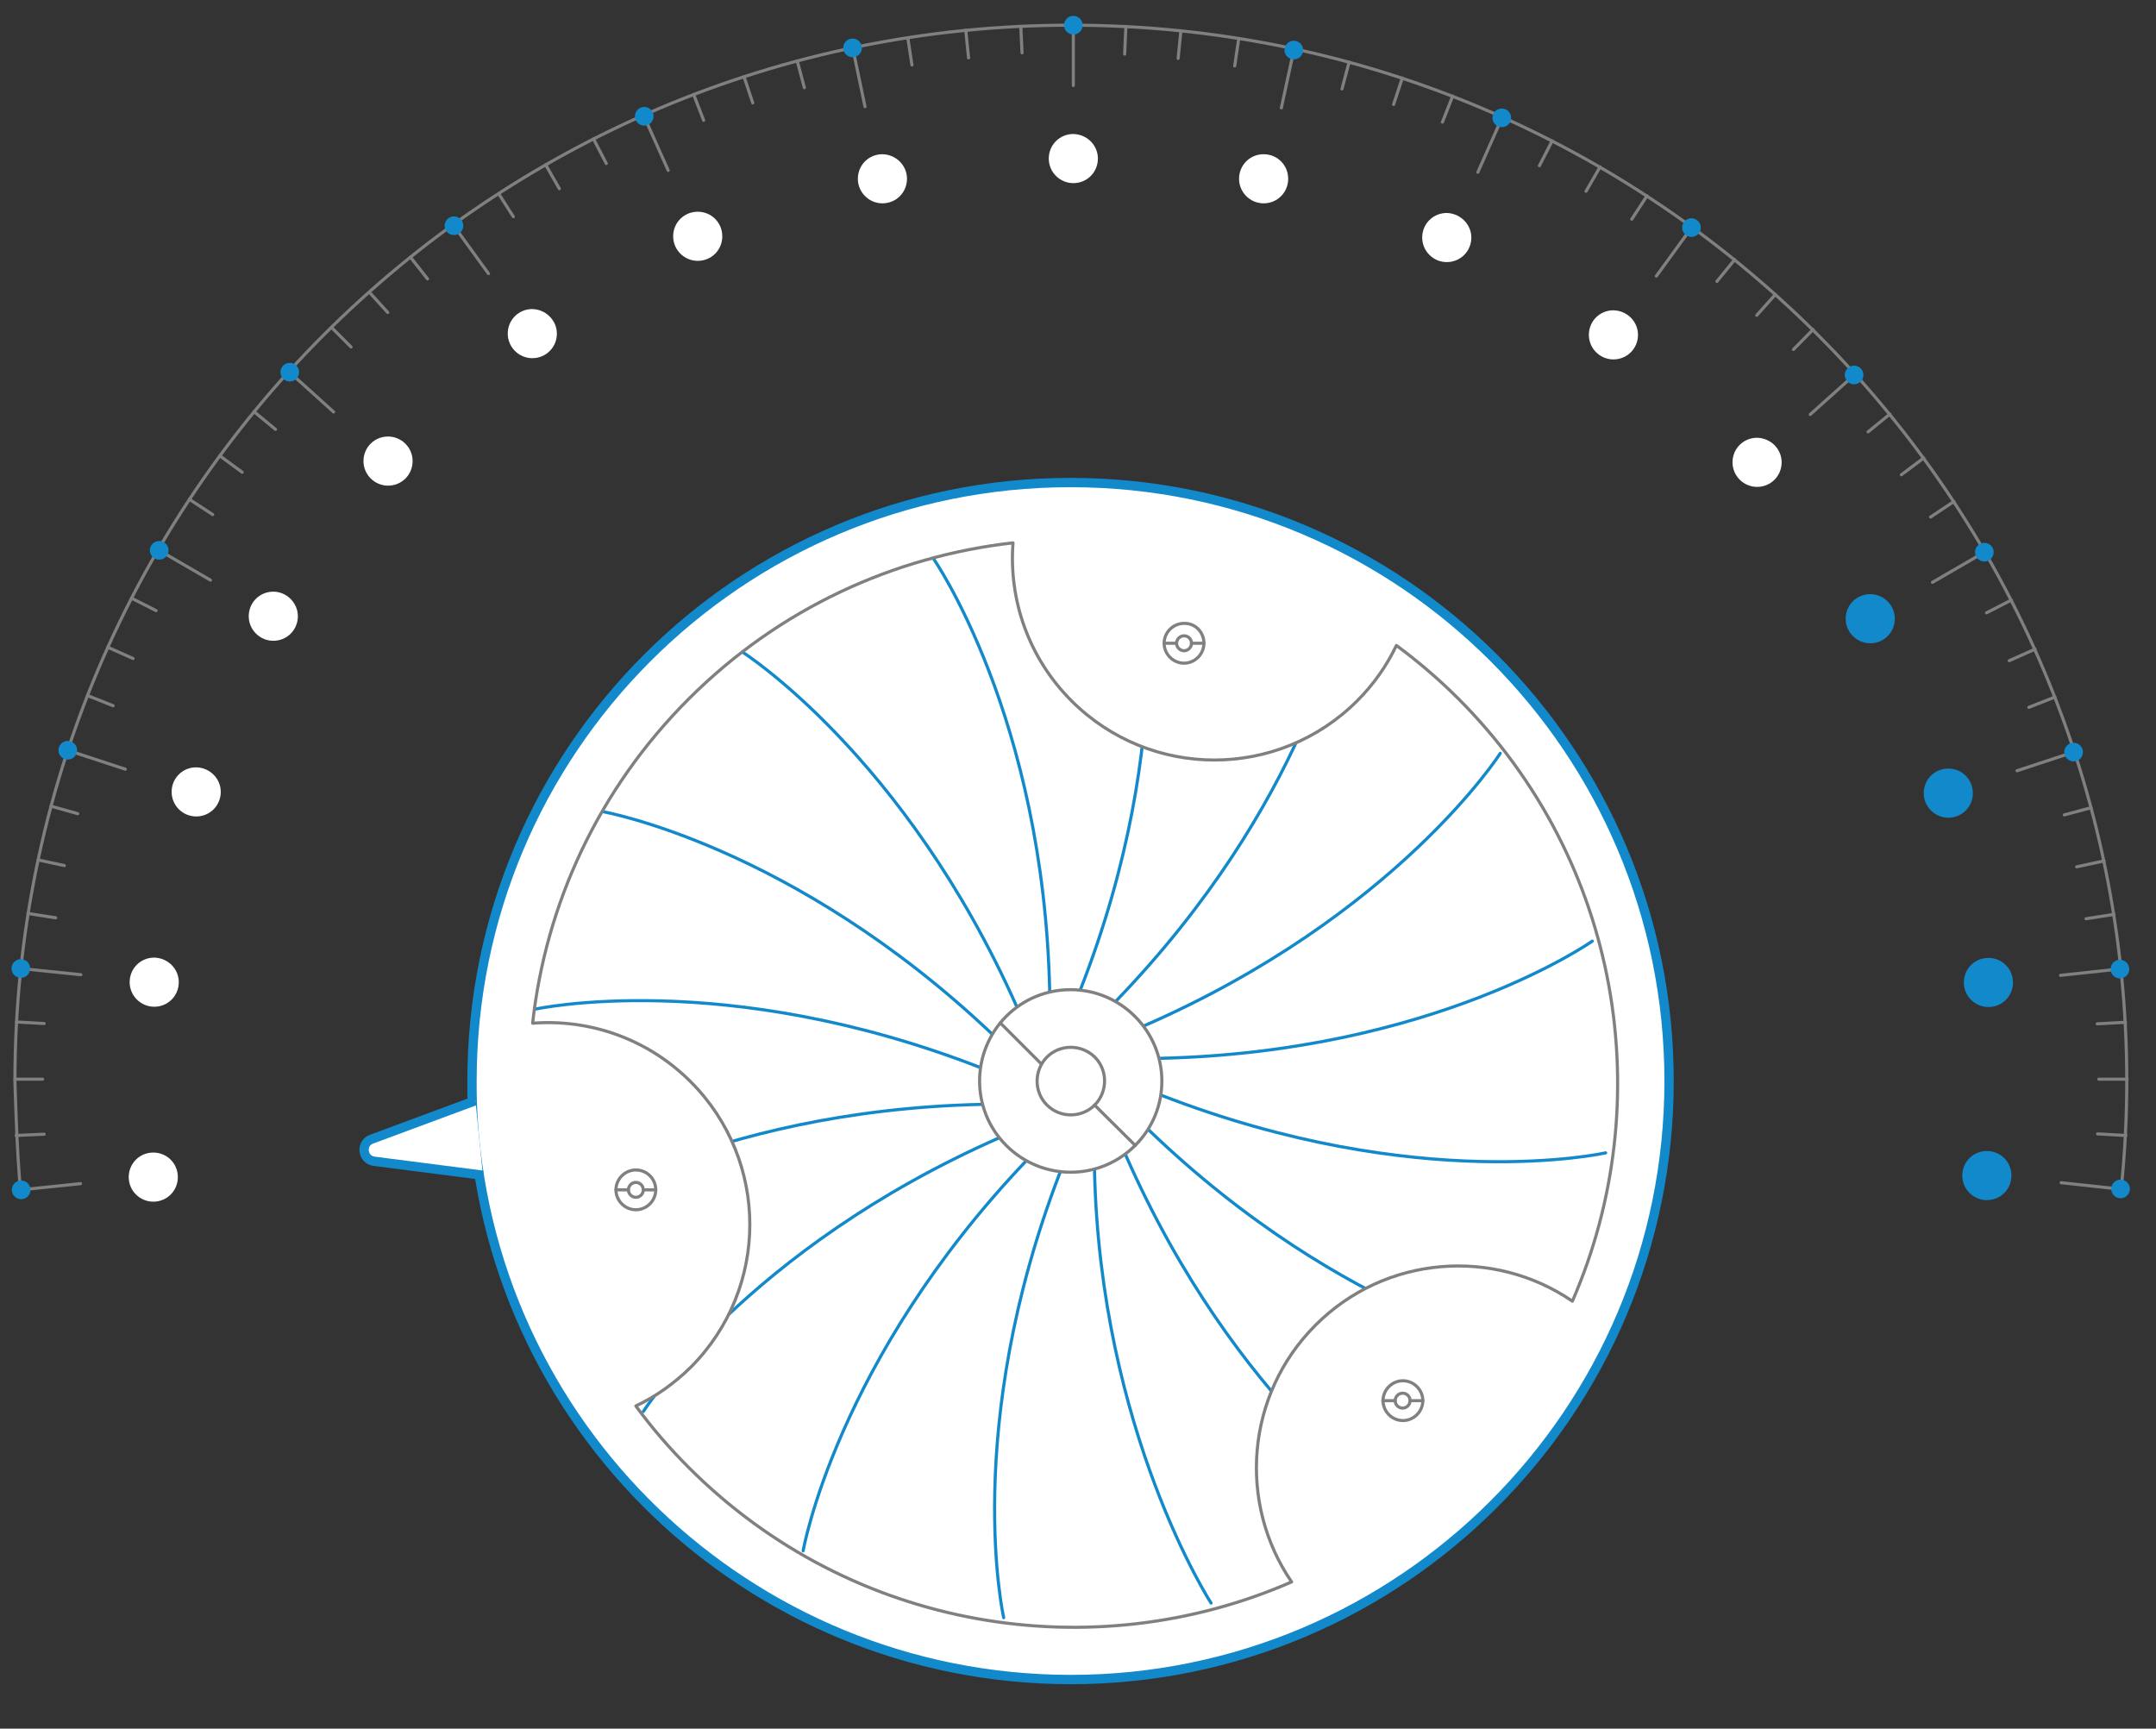 <?xml version="1.0" encoding="utf-8"?>
<!-- Generator: Adobe Illustrator 22.0.0, SVG Export Plug-In . SVG Version: 6.00 Build 0)  -->
<svg version="1.1" id="Layer_1" xmlns="http://www.w3.org/2000/svg" xmlns:xlink="http://www.w3.org/1999/xlink" x="0px" y="0px"
	 viewBox="0 0 693.4 556" style="enable-background:new 0 0 693.4 556;" xml:space="preserve">
<rect x="0" y="0" width="693.4" height="556" fill="#333333" stroke="none"/>
<style type="text/css">
	.perf0{fill:#FFFFFF;}
	.perf1{fill:none;stroke:#1289ca;stroke-linecap:round;stroke-linejoin:round;stroke-miterlimit:10;}
	.perf2{fill:none;stroke:#808080;stroke-linecap:round;stroke-linejoin:round;stroke-miterlimit:10;}
	.perf3{fill:#1289ca;}
	.perf4{fill:#FFFFFF;stroke:#808080;stroke-linecap:round;stroke-linejoin:round;stroke-miterlimit:10;}
	.perf5{fill:none;stroke:#1289ca;stroke-width:3;stroke-linecap:round;stroke-linejoin:round;stroke-miterlimit:10;}
	.perf6{fill:#FFFFFF;stroke:#1289ca;stroke-width:3;stroke-linejoin:round;stroke-miterlimit:10;}
</style>
<circle class="perf0" cx="344.4" cy="347.6" r="184.2"/>
<g>
	<path class="perf0" d="M57.2,378.6c0,4.4-3.5,7.9-7.9,7.9c-4.3,0-7.9-3.5-7.9-7.9s3.5-7.9,7.9-7.9S57.2,374.2,57.2,378.6z"/>
</g>
<g>
	<path class="perf0" d="M57.5,315.9c0,4.4-3.5,7.9-7.9,7.9c-4.3,0-7.9-3.5-7.9-7.9s3.5-7.9,7.9-7.9C54,308.1,57.5,311.6,57.5,315.9z"
		/>
	
		<animate  accumulate="none" additive="replace" attributeName="stroke" calcMode="linear" dur="1s" fill="freeze" restart="always" stroke="#808080" values="#808080;#ee5486;#ee5486;#808080">
		</animate>
</g>
<g>
	<path class="perf0" d="M71,254.7c0,4.4-3.5,7.9-7.9,7.9c-4.3,0-7.9-3.5-7.9-7.9s3.5-7.9,7.9-7.9C67.5,246.9,71,250.4,71,254.7z"/>
	
		<animate  accumulate="none" additive="replace" attributeName="stroke" calcMode="linear" dur="1s" fill="freeze" restart="always" stroke="#808080" values="#808080;#ee5486;#ee5486;#808080">
		</animate>
</g>
<g>
	<path class="perf0" d="M95.8,198.2c0,4.4-3.5,7.9-7.9,7.9c-4.3,0-7.9-3.5-7.9-7.9s3.5-7.9,7.9-7.9C92.2,190.3,95.8,193.9,95.8,198.2z
		"/>
	
		<animate  accumulate="none" additive="replace" attributeName="stroke" calcMode="linear" dur="1s" fill="freeze" restart="always" stroke="#808080" values="#808080;#ee5486;#ee5486;#808080">
		</animate>
</g>
<g>
	<path class="perf0" d="M132.7,148.3c0,4.4-3.5,7.9-7.9,7.9c-4.3,0-7.9-3.5-7.9-7.9s3.5-7.9,7.9-7.9
		C129.1,140.4,132.7,143.9,132.7,148.3z"/>
	
		<animate  accumulate="none" additive="replace" attributeName="stroke" calcMode="linear" dur="2s" fill="freeze" restart="always" stroke="#808080" values="#808080;#ee5486;#ee5486;#808080">
		</animate>
</g>
<g>
	<path class="perf0" d="M179.1,107.3c0,4.4-3.5,7.9-7.9,7.9c-4.3,0-7.9-3.5-7.9-7.9s3.5-7.9,7.9-7.9C175.5,99.5,179.1,103,179.1,107.3
		z"/>
	
		<animate  accumulate="none" additive="replace" attributeName="stroke" calcMode="linear" dur="2s" fill="freeze" restart="always" stroke="#808080" values="#808080;#ee5486;#ee5486;#808080">
		</animate>
</g>
<g>
	<path class="perf0" d="M232.3,76c0,4.4-3.5,7.9-7.9,7.9c-4.3,0-7.9-3.5-7.9-7.9s3.5-7.9,7.9-7.9S232.3,71.6,232.3,76z"/>
	
		<animate  accumulate="none" additive="replace" attributeName="stroke" calcMode="linear" dur="2s" fill="freeze" restart="always" stroke="#808080" values="#808080;#ee5486;#ee5486;#808080">
		</animate>
</g>
<g>
	<path class="perf0" d="M291.7,57.5c0,4.4-3.5,7.9-7.9,7.9c-4.3,0-7.9-3.5-7.9-7.9s3.5-7.9,7.9-7.9C288.2,49.7,291.7,53.2,291.7,57.5z
		"/>
	
		<animate  accumulate="none" additive="replace" attributeName="stroke" calcMode="linear" dur="2s" fill="freeze" restart="always" stroke="#808080" values="#808080;#ee5486;#ee5486;#808080">
		</animate>
</g>
<g>
	<path class="perf0" d="M353.1,51c0,4.4-3.5,7.9-7.9,7.9c-4.3,0-7.9-3.5-7.9-7.9s3.5-7.9,7.9-7.9C349.6,43.2,353.1,46.7,353.1,51z"/>
	
		<animate  accumulate="none" additive="replace" attributeName="stroke" calcMode="linear" dur="3s" fill="freeze" restart="always" stroke="#808080" values="#808080;#ee5486;#ee5486;#808080">
		</animate>
</g>
<g>
	<path class="perf0" d="M414.3,57.5c0,4.4-3.5,7.9-7.9,7.9c-4.3,0-7.9-3.5-7.9-7.9s3.5-7.9,7.9-7.9S414.3,53.1,414.3,57.5z"/>
	
		<animate  accumulate="none" additive="replace" attributeName="stroke" calcMode="linear" dur="3s" fill="freeze" restart="always" stroke="#808080" values="#808080;#ee5486;#ee5486;#808080">
		</animate>
</g>
<g>
	<path class="perf0" d="M473.2,76.4c0,4.4-3.5,7.9-7.9,7.9c-4.3,0-7.9-3.5-7.9-7.9s3.5-7.9,7.9-7.9C469.6,68.6,473.2,72.1,473.2,76.4z
		"/>
	
		<animate  accumulate="none" additive="replace" attributeName="stroke" calcMode="linear" dur="3s" fill="freeze" restart="always" stroke="#808080" values="#808080;#ee5486;#ee5486;#808080">
		</animate>
</g>
<g>
	<path class="perf0" d="M526.8,107.7c0,4.4-3.5,7.9-7.9,7.9c-4.3,0-7.9-3.5-7.9-7.9s3.5-7.9,7.9-7.9
		C523.3,99.9,526.8,103.4,526.8,107.7z"/>
	
		<animate  accumulate="none" additive="replace" attributeName="stroke" calcMode="linear" dur="3s" fill="freeze" restart="always" stroke="#808080" values="#808080;#ee5486;#ee5486;#808080">
		</animate>
</g>
<g>
	<path class="perf0" d="M573,148.7c0,4.4-3.5,7.9-7.9,7.9c-4.3,0-7.9-3.5-7.9-7.9s3.5-7.9,7.9-7.9C569.5,140.9,573,144.4,573,148.7z"
		/>
	
		<animate  accumulate="none" additive="replace" attributeName="stroke" calcMode="linear" dur="3s" fill="freeze" restart="always" stroke="#808080" values="#808080;#ee5486;#ee5486;#808080">
		</animate>
</g>
<g>
	<path id="svg-ico" class="perf3" d="M609.4,199c0,4.4-3.5,7.9-7.9,7.9c-4.3,0-7.9-3.5-7.9-7.9s3.5-7.9,7.9-7.9C605.8,191.1,609.4,194.6,609.4,199z
		"/>
</g>
<g>
	<path id="svg-ico" class="perf3" d="M634.5,255.1c0,4.4-3.5,7.9-7.9,7.9c-4.3,0-7.9-3.5-7.9-7.9s3.5-7.9,7.9-7.9
		C631,247.2,634.5,250.7,634.5,255.1z"/>
</g>
<g>
	<path id="svg-ico" class="perf3" d="M647.4,316c0,4.4-3.5,7.9-7.9,7.9c-4.3,0-7.9-3.5-7.9-7.9s3.5-7.9,7.9-7.9S647.4,311.6,647.4,316z"/>
</g>
<g>
	<path id="svg-ico" class="perf3" d="M646.9,378.1c0,4.4-3.5,7.9-7.9,7.9c-4.3,0-7.9-3.5-7.9-7.9s3.5-7.9,7.9-7.9S646.9,373.7,646.9,378.1z"/>
</g>
<g>
	<path id="svg-concept" class="perf1" d="M300.1,179.5c0,0,35.6,50.9,37.5,139.6"/>
	<path id="svg-concept" class="perf1" d="M238.6,209.6c0,0,52.5,33.2,88.5,114.4"/>
	<path id="svg-concept" class="perf1" d="M193.6,261c0,0,61.2,10.6,125.6,71.7"/>
	<path id="svg-concept" class="perf1" d="M172,324.6c0,0,60.6-13.4,143.4,18.8"/>
	<path id="svg-concept" class="perf1" d="M176.4,392.6c0,0,50.9-35.5,139.6-37.4"/>
	<path id="svg-concept" class="perf1" d="M206.9,454c0,0,33.3-52.3,114.6-88.1"/>
	<path id="svg-concept" class="perf1" d="M494,435.5c0,0-60.9-10.7-124.8-72.3"/>
	<path id="svg-concept" class="perf1" d="M516.4,370.8c0,0-60.3,13.6-143.1-18.6"/>
	<path id="svg-concept" class="perf1" d="M512.1,302.7c0,0-50.6,35.7-139.3,37.7"/>
	<path id="svg-concept" class="perf1" d="M482.5,242.3c0,0-33.3,52.2-114.7,87.7"/>
	<path id="svg-concept" class="perf1" d="M431.5,197.2c0,0-11,61-72.7,124.9"/>
	<path id="svg-concept" class="perf1" d="M366.6,175.2c0,0,13.2,60.7-19.2,143.3"/>
	<path id="svg-concept" class="perf1" d="M258.3,498.8c0,0,10.6-61.2,71.8-125.5"/>
	<path id="svg-concept" class="perf1" d="M322.8,520.3c0,0-13.7-60.6,18.2-143.4"/>
	<path id="svg-concept" class="perf1" d="M389.5,515.6c0,0-35.7-55.1-37.5-139.6"/>
	<path id="svg-concept" class="perf1" d="M449.9,485.9c0,0-52.3-33.4-88-114.7"/>
	
		<animateTransform  accumulate="none" additive="replace" attributeName="transform" begin="0s" calcMode="linear" dur="2s" fill="remove" from="0 343 350" repeatCount="indefinite" restart="always" to="360 347 345" type="rotate">
		</animateTransform>
</g>
<g>
	<line class="perf2" x1="345.2" y1="8.1" x2="345.2" y2="27.5"/>
	<line class="perf2" x1="6.6" y1="311.5" x2="26" y2="313.5"/>
	<line class="perf2" x1="6.6" y1="382.7" x2="25.9" y2="380.7"/>
	<line class="perf2" x1="21.7" y1="241.3" x2="40.3" y2="247.4"/>
	<line class="perf2" x1="51" y1="176.9" x2="67.7" y2="186.6"/>
	<line class="perf2" x1="93" y1="119.6" x2="107.3" y2="132.5"/>
	<line class="perf2" x1="145.8" y1="72.4" x2="157.1" y2="88"/>
	<line class="perf2" x1="207" y1="37.1" x2="214.9" y2="54.8"/>
	<line class="perf2" x1="274.2" y1="15.2" x2="278.2" y2="34.3"/>
	<path class="perf2" d="M6.6,382.7c-1.2-11.5-1.8-35-1.8-35C4.8,160.1,156.9,8.1,344.4,8.1S684,160.2,684,347.7
		c0,11.7-0.6,23.3-1.8,34.7"/>
	<line class="perf2" x1="5.2" y1="365.2" x2="14.2" y2="364.8"/>
	<line class="perf2" x1="4.8" y1="347.1" x2="13.7" y2="347.1"/>
	<line class="perf2" x1="5.3" y1="328.7" x2="14.2" y2="329.2"/>
	<line class="perf2" x1="9" y1="293.8" x2="17.9" y2="295.2"/>
	<line class="perf2" x1="12.3" y1="276.6" x2="20.7" y2="278.4"/>
	<line class="perf2" x1="16.4" y1="259.3" x2="25" y2="261.7"/>
	<line class="perf2" x1="28.1" y1="223.7" x2="36.4" y2="227"/>
	<line class="perf2" x1="34.7" y1="208.2" x2="42.8" y2="211.8"/>
	<line class="perf2" x1="42.3" y1="192.4" x2="50.2" y2="196.4"/>
	<line class="perf2" x1="60.9" y1="160.6" x2="68.4" y2="165.5"/>
	<line class="perf2" x1="70.7" y1="146.6" x2="77.9" y2="151.9"/>
	<line class="perf2" x1="81.7" y1="132.4" x2="88.6" y2="138.1"/>
	<line class="perf2" x1="106.6" y1="105.3" x2="112.9" y2="111.6"/>
	<line class="perf2" x1="118.9" y1="94.1" x2="124.7" y2="100.5"/>
	<line class="perf2" x1="132" y1="82.7" x2="137.5" y2="89.7"/>
	<line class="perf2" x1="160.5" y1="62.5" x2="165.1" y2="69.7"/>
	<line class="perf2" x1="175.5" y1="53" x2="179.9" y2="60.7"/>
	<line class="perf2" x1="190.9" y1="44.7" x2="195" y2="52.6"/>
	<line class="perf2" x1="223.1" y1="30.4" x2="226.3" y2="38.7"/>
	<line class="perf2" x1="239.3" y1="24.7" x2="242.1" y2="33.1"/>
	<line class="perf2" x1="256.4" y1="19.6" x2="258.7" y2="28.2"/>
	<line class="perf2" x1="292" y1="12.4" x2="293.3" y2="20.9"/>
	<line class="perf2" x1="310.6" y1="9.7" x2="311.5" y2="18.6"/>
	<line class="perf2" x1="328.3" y1="8.5" x2="328.7" y2="17"/>
	<line class="perf2" x1="682.2" y1="311.6" x2="662.7" y2="313.7"/>
	<line class="perf2" x1="682.3" y1="382.5" x2="662.9" y2="380.4"/>
	<line class="perf2" x1="667.2" y1="241.8" x2="648.7" y2="247.9"/>
	<line class="perf2" x1="638.4" y1="177.5" x2="621.5" y2="187.3"/>
	<line class="perf2" x1="596.7" y1="120.3" x2="582.2" y2="133.3"/>
	<line class="perf2" x1="544.2" y1="73" x2="532.7" y2="88.8"/>
	<line class="perf2" x1="483.2" y1="37.6" x2="475.3" y2="55.4"/>
	<line class="perf2" x1="416.2" y1="15.7" x2="412.1" y2="34.7"/>
	<line class="perf2" x1="683.7" y1="365.2" x2="674.6" y2="364.7"/>
	<line class="perf2" x1="684.1" y1="347.1" x2="675" y2="347.1"/>
	<line class="perf2" x1="683.6" y1="328.8" x2="674.5" y2="329.3"/>
	<line class="perf2" x1="679.9" y1="294.1" x2="670.9" y2="295.5"/>
	<line class="perf2" x1="676.7" y1="276.9" x2="667.9" y2="278.8"/>
	<line class="perf2" x1="672.5" y1="259.8" x2="663.9" y2="262.1"/>
	<line class="perf2" x1="660.9" y1="224.2" x2="652.5" y2="227.5"/>
	<line class="perf2" x1="654.5" y1="208.8" x2="646.2" y2="212.5"/>
	<line class="perf2" x1="646.9" y1="193" x2="638.9" y2="197.1"/>
	<line class="perf2" x1="628.4" y1="161.3" x2="620.9" y2="166.3"/>
	<line class="perf2" x1="618.7" y1="147.3" x2="611.5" y2="152.7"/>
	<line class="perf2" x1="607.8" y1="133.2" x2="600.8" y2="138.9"/>
	<line class="perf2" x1="583.1" y1="106" x2="576.8" y2="112.4"/>
	<line class="perf2" x1="571" y1="94.7" x2="565" y2="101.4"/>
	<line class="perf2" x1="557.9" y1="83.5" x2="552.2" y2="90.5"/>
	<line class="perf2" x1="529.7" y1="63" x2="524.8" y2="70.5"/>
	<line class="perf2" x1="514.6" y1="53.7" x2="510.1" y2="61.5"/>
	<line class="perf2" x1="499.2" y1="45.3" x2="495.1" y2="53.3"/>
	<line class="perf2" x1="467.2" y1="30.9" x2="463.9" y2="39.3"/>
	<line class="perf2" x1="451" y1="25.1" x2="448.2" y2="33.6"/>
	<line class="perf2" x1="433.9" y1="20" x2="431.6" y2="28.6"/>
	<line class="perf2" x1="398.4" y1="12.4" x2="397.1" y2="21.2"/>
	<line class="perf2" x1="379.8" y1="9.9" x2="378.9" y2="18.8"/>
	<line class="perf2" x1="362.1" y1="8.5" x2="361.7" y2="17.4"/>
	<circle id="svg-ico" class="perf3" cx="6.8" cy="382.7" r="3"/>
	<circle id="svg-ico" class="perf3" cx="6.7" cy="311.5" r="3"/>
	<circle id="svg-ico" class="perf3" cx="21.8" cy="241.3" r="3"/>
	<circle id="svg-ico" class="perf3" cx="51.2" cy="177" r="3"/>
	<circle id="svg-ico" class="perf3" cx="93.2" cy="119.7" r="3"/>
	<circle id="svg-ico" class="perf3" cx="146" cy="72.6" r="3"/>
	<circle id="svg-ico" class="perf3" cx="207.2" cy="37.4" r="3"/>
	<circle id="svg-ico" class="perf3" cx="274.2" cy="15.4" r="3"/>
	<circle id="svg-ico" class="perf3" cx="345.2" cy="8.1" r="3"/>
	<circle id="svg-ico" class="perf3" cx="416.1" cy="16.1" r="3"/>
	<circle id="svg-ico" class="perf3" cx="483" cy="37.9" r="3"/>
	<circle id="svg-ico" class="perf3" cx="544" cy="73.2" r="3"/>
	<circle id="svg-ico" class="perf3" cx="596.3" cy="120.6" r="3"/>
	<circle id="svg-ico" class="perf3" cx="638.2" cy="177.6" r="3"/>
	<circle id="svg-ico" class="perf3" cx="666.9" cy="241.9" r="3"/>
	<circle id="svg-ico" class="perf3" cx="681.8" cy="311.7" r="3"/>
	<circle id="svg-ico" class="perf3" cx="682" cy="382.4" r="3"/>
	<path class="perf4" d="M284.4,184.4"/>
</g>
<path class="perf4" d="M180.9,288.2"/>
<g>
	<path class="perf4" d="M480.4,483.7c75.2-75.2,75.2-197.1,0-272.2c-75.2-75.2-197.1-75.2-272.2,0s-75.2,197.1,0,272.2
		C283.3,558.9,405.2,558.9,480.4,483.7z M222.1,439.8c25.4-25.4,25.4-66.5,0-91.9c-13.9-13.9-32.6-20.2-50.8-18.8
		c4.2-38.1,21-75.1,50.2-104.3s66.2-45.9,104.3-50.2c-1.4,18.2,4.9,36.9,18.8,50.8c25.4,25.4,66.5,25.4,91.9,0
		c5.3-5.3,9.5-11.3,12.6-17.8c6.9,5.1,13.6,10.8,19.9,17.1c52.4,52.4,64.6,129.8,36.7,193.8c-25.3-17.3-60.1-14.8-82.6,7.7
		s-25,57.3-7.7,82.6c-64,28-141.4,15.7-193.8-36.7c-6.3-6.3-12-12.9-17.1-19.9C210.7,449.3,216.7,445.1,222.1,439.8z"/>
	<path class="perf4" d="M457.6,450.5c0,3.5-2.9,6.4-6.4,6.4s-6.4-2.9-6.4-6.4s2.9-6.4,6.4-6.4S457.6,447,457.6,450.5z"/>
	<path class="perf4" d="M453.5,450.5c0,1.3-1.1,2.4-2.4,2.4s-2.4-1.1-2.4-2.4s1.1-2.4,2.4-2.4C452.5,448.1,453.5,449.2,453.5,450.5z"
		/>
	<line class="perf2" x1="457.6" y1="450.5" x2="453.5" y2="450.5"/>
	<line class="perf2" x1="448.7" y1="450.5" x2="444.7" y2="450.5"/>
	<path class="perf4" d="M387.2,206.9c0,3.5-2.9,6.4-6.4,6.4s-6.4-2.9-6.4-6.4s2.9-6.4,6.4-6.4C384.4,200.4,387.2,203.3,387.2,206.9z"
		/>
	<path class="perf4" d="M383.2,206.9c0,1.3-1.1,2.4-2.4,2.4s-2.4-1.1-2.4-2.4c0-1.3,1.1-2.4,2.4-2.4S383.2,205.5,383.2,206.9z"/>
	<line class="perf2" x1="387.2" y1="206.9" x2="383.2" y2="206.9"/>
	<line class="perf2" x1="378.4" y1="206.9" x2="374.4" y2="206.9"/>
	<path class="perf4" d="M210.9,382.7c0,3.5-2.9,6.4-6.4,6.4s-6.4-2.9-6.4-6.4s2.9-6.4,6.4-6.4C208.1,376.3,210.9,379.2,210.9,382.7z"
		/>
	<path class="perf4" d="M206.9,382.7c0,1.3-1.1,2.4-2.4,2.4c-1.3,0-2.4-1.1-2.4-2.4s1.1-2.4,2.4-2.4
		C205.8,380.3,206.9,381.4,206.9,382.7z"/>
	<line class="perf2" x1="210.9" y1="382.7" x2="206.9" y2="382.7"/>
	<line class="perf2" x1="202.1" y1="382.7" x2="198.1" y2="382.7"/>
	<path id="svg-concept" class="perf5" d="M151.9,355.3c-0.1-2.5-0.1-5.1-0.1-7.6c0-106.3,86.2-192.5,192.5-192.5s192.5,86.2,192.5,192.5
		s-86.2,192.5-192.5,192.5C240.5,540.1,155.9,458,151.9,355.3"/>
	<path class="perf4" d="M365.1,368.4c-11.5,11.5-30,11.5-41.5,0c-11.4-11.4-11.4-30,0-41.5c11.5-11.5,30-11.4,41.4,0
		C376.5,338.4,376.6,356.9,365.1,368.4z"/>
	<path class="perf2" d="M352.1,355.4c-4.2,4.2-11.1,4.3-15.4,0c-4.2-4.2-4.2-11.1,0-15.4c4.2-4.2,11.1-4.2,15.4,0
		C356.3,344.2,356.3,351.1,352.1,355.4z"/>
	<line class="perf2" x1="365.1" y1="368.4" x2="352" y2="355.4"/>
	<line class="perf2" x1="334.7" y1="342" x2="321.7" y2="329"/>
</g>
<g>
	<path id="svg-concept" class="perf6" d="M155.3,378l-35-4.5c-3.8-0.5-4.4-5.8-0.8-7.1l33.4-12.4"/>
	
		<animateTransform  accumulate="none" additive="replace" attributeName="transform" calcMode="linear" dur="2s" fill="freeze" from="0 346 348" restart="always" to="192 344 349" type="rotate">
		</animateTransform>
</g>
</svg>
